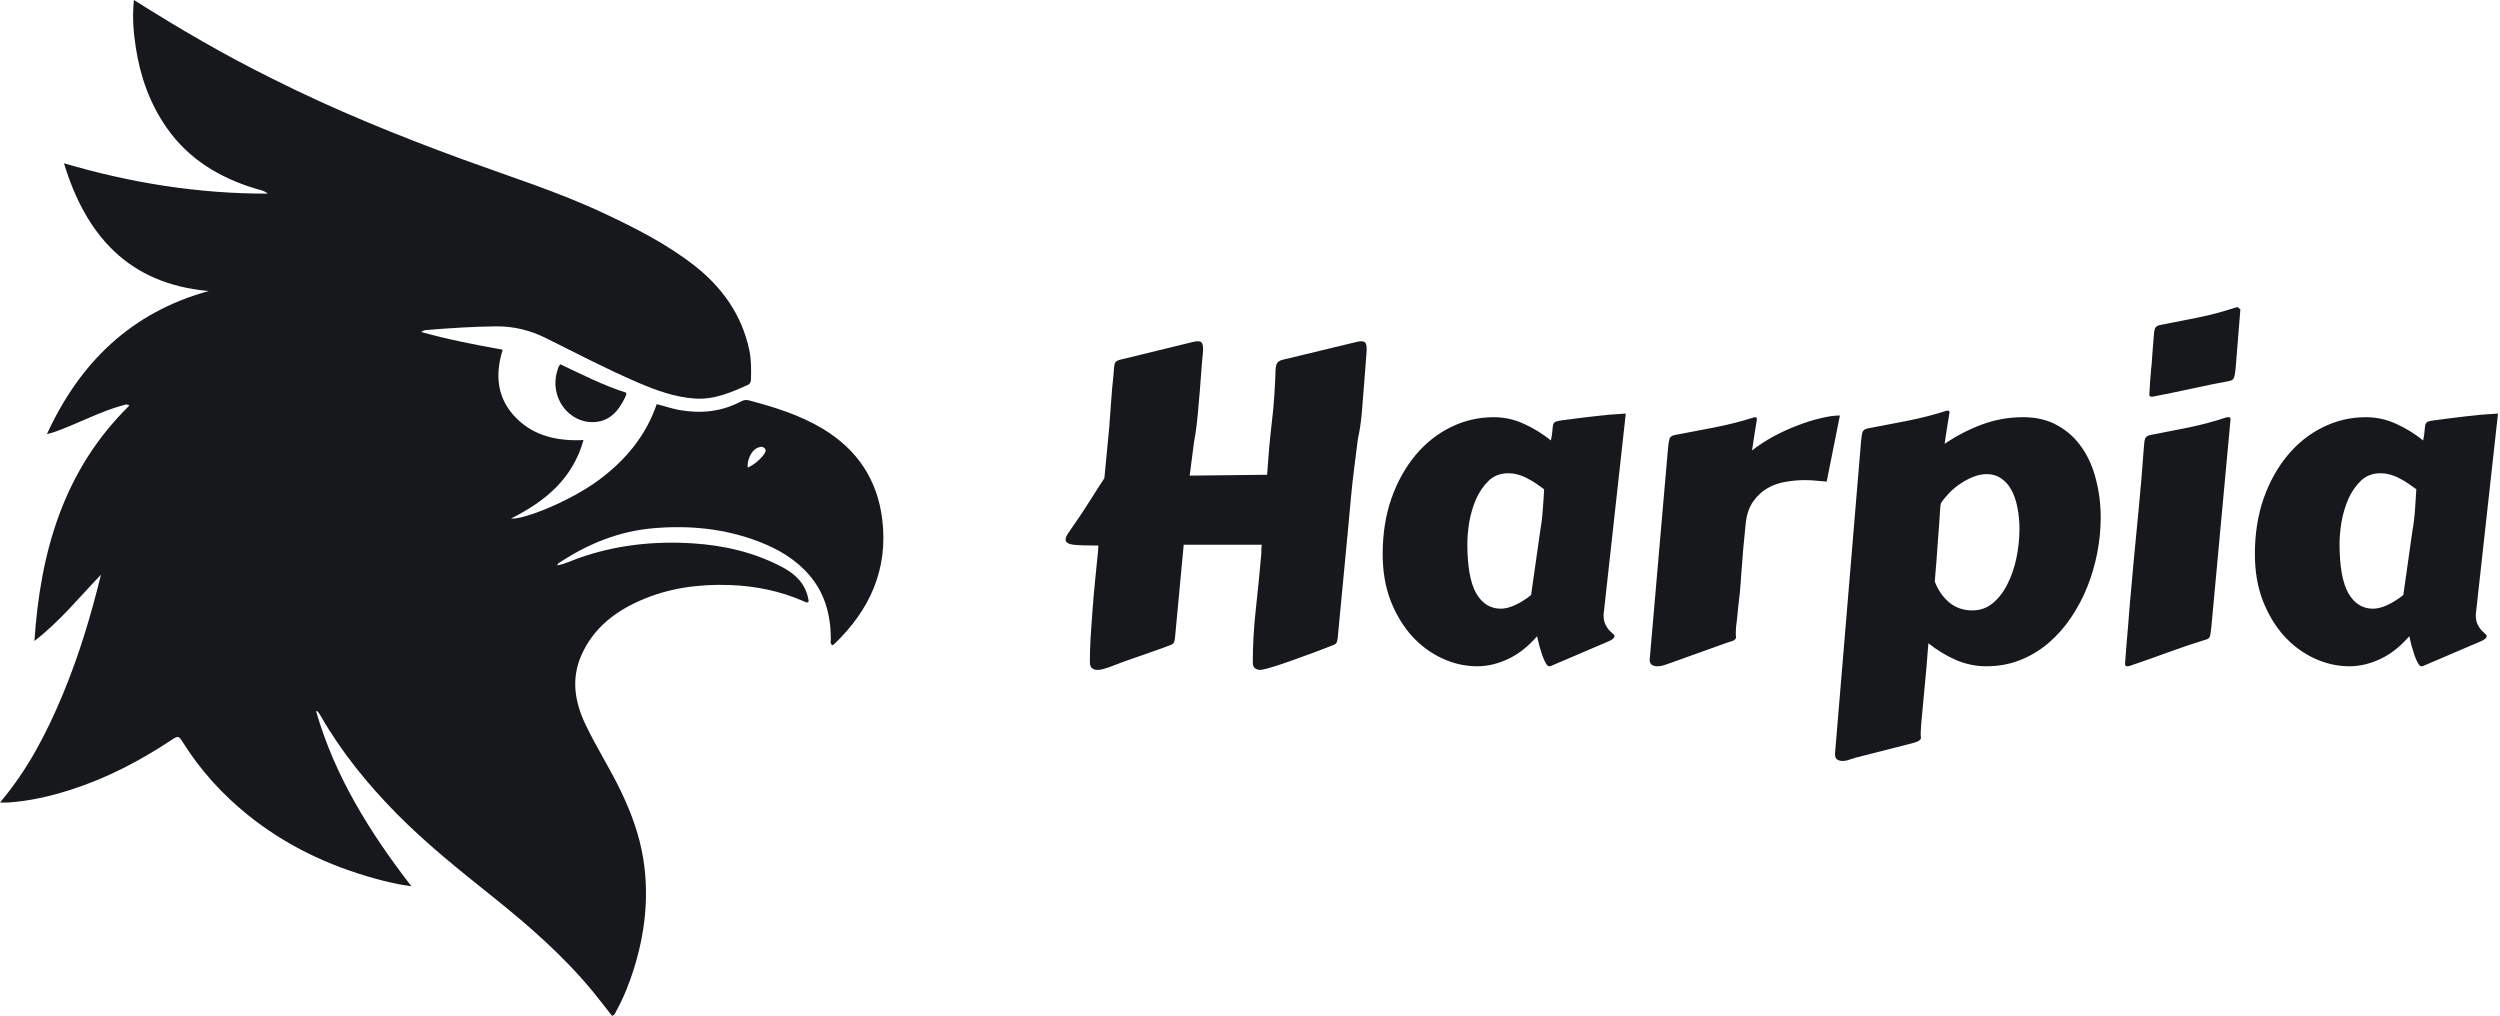 <svg width="1698" height="690" viewBox="0 0 1698 690" fill="none" xmlns="http://www.w3.org/2000/svg">
<path d="M185.144 53.533C227.135 74.635 270.31 92.162 314.131 108.201C346.477 120.04 379.411 130.365 410.652 145.087C431.841 155.072 452.717 165.657 471.302 180.116C490.361 194.944 503.711 213.597 508.884 237.564C510.308 244.16 510.223 250.818 510.075 257.491C510.038 259.162 509.607 260.693 507.892 261.462C496.403 266.614 484.887 271.613 471.826 270.686C458.435 269.734 446.055 265.279 433.856 260.065C412.448 250.917 391.859 240.092 371.038 229.735C360.254 224.371 348.903 221.51 336.713 221.65C321.203 221.826 305.758 222.85 290.315 224.093C289.001 224.198 287.645 224.285 285.974 225.473C304.41 230.608 322.752 234.177 341.438 237.527C336.019 254.838 337.671 270.743 350.369 283.692C362.613 296.178 378.527 299.73 396.312 298.881C388.952 325.241 370.282 340.578 347.01 352.209C355.88 353.065 387.762 340.1 406.682 326.052C424.711 312.665 438.626 296.2 446.048 274.491C451.441 275.815 456.432 277.618 461.673 278.527C476.21 281.048 490.133 279.634 503.27 272.657C505.076 271.697 506.814 271.434 508.655 271.923C526.12 276.562 543.341 281.865 558.954 291.289C582.296 305.381 595.999 325.886 599.25 353.001C603.304 386.816 590.714 414.366 566.664 437.419C566.299 437.77 565.801 437.984 565.339 438.277C563.525 437.033 564.325 435.274 564.316 433.831C564.214 418.014 560.444 403.377 550.067 391.058C540.79 380.047 528.716 372.967 515.441 367.874C492.194 358.955 468.116 356.639 443.418 358.807C420.337 360.833 399.687 369.248 380.505 381.789C379.768 382.271 378.77 382.577 378.477 383.987C383.652 383.092 388.192 380.778 392.906 379.105C417.972 370.207 443.897 367.388 470.228 369.022C491.687 370.354 512.476 375.144 531.675 385.38C540.425 390.045 546.991 396.532 548.989 406.703C549.141 407.479 549.536 408.239 548.847 408.98C547.715 409.548 546.808 408.784 545.876 408.377C529.777 401.338 512.915 397.93 495.378 397.34C474.405 396.635 454.05 399.402 434.753 407.912C417.385 415.572 403.088 426.771 395.071 444.582C387.701 460.958 390.355 476.862 397.816 492.393C405.108 507.575 414.207 521.799 421.522 536.982C428.742 551.97 434.444 567.419 437 583.915C440.915 609.186 438.09 633.884 430.491 658.148C427.412 667.979 423.597 677.516 418.644 686.57C417.966 687.811 417.623 689.362 415.695 690C411.48 684.632 407.322 679.126 402.946 673.799C382.894 649.388 359.256 628.753 334.675 609.097C312.018 590.981 289.319 572.9 268.938 552.157C249.377 532.248 231.914 510.706 217.931 486.467C217.332 485.429 216.644 484.439 215.948 483.461C215.737 483.163 215.361 482.982 214.665 482.978C227.31 526.998 250.991 565.137 279.403 601.942C270.267 600.788 262.675 598.888 255.143 596.825C223.199 588.076 193.827 574.156 167.972 553.218C150.896 539.389 136.306 523.345 124.57 504.75C121.275 499.529 121.234 499.458 116.048 502.88C94.758 516.931 72.314 528.646 47.942 536.436C34.179 540.835 20.166 544.077 5.699 545.05C4.26 545.147 2.81 545.063 0 545.063C19.135 522.412 31.971 497.334 42.832 471.182C53.687 445.042 61.804 418 68.577 390.34C53.855 405.643 40.494 422.206 23.379 435.35C27.406 375.149 42.931 319.567 87.849 275.469C86.178 274.215 84.753 274.932 83.279 275.339C69.178 279.232 56.197 285.97 42.654 291.279C39.19 292.637 35.728 294.004 31.866 294.841C54.115 246.466 88.865 212.196 141.758 197.664C87.431 192.91 58.37 160.019 43.447 110.896C88.77 124.25 134.754 131.623 181.869 131.515C179.296 129.298 176.133 128.908 173.19 128.007C148.869 120.559 128.069 108.024 113.237 86.814C101.765 70.408 95.299 52.05 92.254 32.403C90.641 21.994 89.74 11.537 90.966 0C121.768 19.468 152.719 37.513 185.144 53.533ZM518.523 309.141C519.401 307.681 520.894 306.078 519.372 304.488C517.765 302.81 515.653 303.557 513.823 304.491C510.237 306.322 507.108 313.037 507.896 317.635C511.977 315.633 515.397 313.051 518.523 309.141Z" fill="#17181C"/>
<path d="M424.495 270.043C420.092 279.228 413.996 286.205 403.446 286.686C386.059 287.478 373.219 269.641 378.376 252.329C378.856 250.717 379.108 248.944 380.616 247.424C395.24 254.364 409.72 261.773 425.177 266.668C425.802 267.937 424.982 268.81 424.495 270.043Z" fill="#17181C"/>
<path d="M866.258 254.242C866.258 250.766 866.547 248.4 867.127 247.145C867.803 245.793 869.106 244.876 871.037 244.393L920.863 232.371C922.119 231.985 923.422 231.791 924.774 231.791C926.126 231.791 927.043 232.226 927.526 233.095C928.009 233.868 928.25 235.509 928.25 238.02L926.512 260.76C926.029 267.423 925.498 274.037 924.919 280.603C924.339 287.17 923.47 292.915 922.312 297.84L919.705 318.407C918.932 324.491 918.208 331.105 917.532 338.251C916.856 345.3 916.132 353.218 915.359 362.005L908.552 433.413C908.455 434.282 908.262 435.151 907.972 436.02C907.683 436.889 907.055 437.516 906.089 437.903C905.413 438.192 903.82 438.82 901.309 439.786C898.895 440.751 895.999 441.862 892.619 443.117C889.239 444.372 885.618 445.676 881.756 447.028C877.893 448.476 874.224 449.78 870.748 450.939C867.271 452.097 864.181 453.063 861.478 453.835C858.774 454.608 856.939 454.994 855.974 454.994C854.622 454.994 853.415 454.608 852.353 453.835C851.387 453.159 850.904 451.808 850.904 449.78C850.904 438.096 851.58 426.17 852.932 414.004C854.284 401.74 855.491 389.574 856.553 377.503C856.746 376.151 856.794 374.896 856.698 373.737C856.698 372.579 856.794 371.323 856.988 369.971H803.975L798.037 433.413C797.94 434.282 797.747 435.151 797.457 436.02C797.264 436.792 796.636 437.42 795.574 437.903C795.188 438.096 793.257 438.82 789.781 440.075C786.401 441.234 782.442 442.634 777.903 444.276C773.462 445.821 769.02 447.366 764.578 448.911C760.233 450.552 756.901 451.808 754.584 452.677C753.425 453.159 751.977 453.642 750.238 454.125C748.597 454.704 746.955 454.994 745.314 454.994C743.962 454.994 742.755 454.608 741.693 453.835C740.727 453.063 740.244 451.663 740.244 449.635C740.244 445 740.389 439.737 740.679 433.847C741.065 427.86 741.5 421.632 741.982 415.162C742.465 408.596 743.045 401.885 743.721 395.029C744.396 388.173 745.072 381.414 745.748 374.751L746.038 370.551C738.217 370.551 732.519 370.358 728.947 369.971C725.47 369.489 723.732 368.33 723.732 366.495C723.732 365.24 724.456 363.598 725.905 361.571C727.836 358.867 730.057 355.632 732.568 351.866C735.175 348.004 737.637 344.238 739.955 340.568C742.369 336.802 744.493 333.471 746.328 330.574C748.259 327.581 749.514 325.65 750.094 324.781L753.425 289.873C753.425 289.68 753.522 288.232 753.715 285.528C753.908 282.824 754.149 279.638 754.439 275.969C754.729 272.203 755.018 268.34 755.308 264.381C755.694 260.422 756.032 257.042 756.322 254.242C756.515 250.862 756.756 248.497 757.046 247.145C757.432 245.793 758.591 244.876 760.522 244.393L809.769 232.371C811.024 231.985 812.328 231.791 813.68 231.791C815.031 231.791 815.949 232.226 816.432 233.095C816.914 233.868 817.156 235.509 817.156 238.02C816.48 244.972 815.949 251.297 815.563 256.994C815.176 262.691 814.742 268.002 814.259 272.927C813.873 277.851 813.438 282.535 812.955 286.977C812.473 291.418 811.797 295.957 810.928 300.592L808.031 323.042L860.609 322.463C861.478 309.62 862.443 298.709 863.506 289.729C864.568 280.748 865.244 273.651 865.533 268.437C865.823 263.512 866.016 259.988 866.113 257.863C866.209 255.739 866.258 254.532 866.258 254.242ZM1089.32 415.887C1089.22 416.273 1089.17 416.659 1089.17 417.045C1089.17 417.335 1089.17 417.625 1089.17 417.914C1089.17 420.328 1089.56 422.356 1090.33 423.998C1091.1 425.543 1091.92 426.846 1092.79 427.909C1093.76 428.874 1094.63 429.695 1095.4 430.371C1096.17 430.95 1096.56 431.481 1096.56 431.964C1096.56 433.316 1095.11 434.571 1092.21 435.73L1053.25 452.387C1053.15 452.484 1052.82 452.532 1052.24 452.532C1051.46 452.532 1050.69 451.856 1049.92 450.504C1049.15 449.152 1048.37 447.414 1047.6 445.29C1046.92 443.262 1046.25 441.089 1045.57 438.772C1044.99 436.358 1044.46 434.137 1043.98 432.109C1037.9 439.158 1031.33 444.324 1024.28 447.607C1017.23 450.89 1010.23 452.532 1003.28 452.532C995.168 452.532 987.25 450.745 979.525 447.173C971.8 443.6 964.944 438.53 958.957 431.964C952.97 425.301 948.142 417.287 944.473 407.92C940.9 398.554 939.113 388.029 939.113 376.345C939.113 362.536 941.093 349.935 945.052 338.541C949.108 327.146 954.563 317.345 961.419 309.137C968.275 300.93 976.241 294.605 985.318 290.163C994.492 285.625 1004.2 283.355 1014.43 283.355C1021.67 283.355 1028.53 284.852 1035 287.846C1041.47 290.742 1047.6 294.508 1053.39 299.143C1053.97 296.246 1054.31 293.929 1054.41 292.191C1054.5 290.453 1054.7 289.101 1054.99 288.135C1055.37 287.17 1056.05 286.542 1057.02 286.252C1057.98 285.866 1059.57 285.576 1061.8 285.383C1068.75 284.418 1075.65 283.549 1082.51 282.776C1089.46 281.907 1096.7 281.279 1104.23 280.893L1089.32 415.887ZM1046.01 361.281C1046.97 355.777 1047.6 350.611 1047.89 345.783C1048.28 340.858 1048.57 336.368 1048.76 332.312C1047.21 331.154 1045.52 329.947 1043.69 328.691C1041.95 327.436 1040.02 326.277 1037.9 325.215C1035.87 324.056 1033.7 323.139 1031.38 322.463C1029.16 321.787 1026.79 321.449 1024.28 321.449C1019.07 321.449 1014.67 323.139 1011.1 326.519C1007.62 329.898 1004.78 334.05 1002.55 338.975C1000.43 343.9 998.885 349.114 997.92 354.618C997.051 360.122 996.616 364.999 996.616 369.247C996.616 384.504 998.596 395.705 1002.55 402.851C1006.61 409.9 1012.21 413.424 1019.36 413.424C1022.25 413.424 1025.49 412.604 1029.06 410.962C1032.63 409.32 1036.25 407.051 1039.92 404.154L1046.01 361.281ZM1240.68 327.098C1238.65 326.905 1236.38 326.712 1233.87 326.519C1231.36 326.229 1228.7 326.084 1225.9 326.084C1221.65 326.084 1217.31 326.47 1212.87 327.243C1208.52 327.919 1204.47 329.319 1200.7 331.443C1196.93 333.568 1193.7 336.513 1191 340.279C1188.29 343.948 1186.55 348.728 1185.78 354.618C1185.1 361.764 1184.53 367.654 1184.04 372.289C1183.66 376.827 1183.37 380.593 1183.17 383.587C1182.98 386.484 1182.79 388.849 1182.59 390.684C1182.5 392.422 1182.4 394.064 1182.3 395.609C1182.3 395.995 1182.21 397.057 1182.01 398.795C1181.92 400.533 1181.73 402.561 1181.44 404.879C1181.15 407.196 1180.86 409.707 1180.57 412.41C1180.37 415.114 1180.13 417.625 1179.84 419.942C1179.55 422.26 1179.31 424.287 1179.12 426.026C1179.02 427.764 1178.97 428.826 1178.97 429.212C1178.97 429.985 1178.97 430.661 1178.97 431.24C1179.07 431.723 1179.12 432.206 1179.12 432.688C1179.12 433.461 1178.73 434.137 1177.96 434.716C1177.28 435.199 1175.69 435.778 1173.18 436.454L1134.8 450.214C1133.73 450.601 1132.33 451.083 1130.6 451.663C1128.86 452.242 1127.17 452.532 1125.53 452.532C1124.17 452.532 1122.97 452.194 1121.91 451.518C1120.94 450.842 1120.46 449.683 1120.46 448.042L1132.91 304.503C1133.2 301.316 1133.54 299.143 1133.93 297.985C1134.41 296.729 1135.52 295.909 1137.26 295.522C1146.05 293.784 1155.12 292.046 1164.49 290.308C1173.86 288.473 1182.93 286.156 1191.72 283.355C1192.49 283.355 1192.93 283.5 1193.02 283.79C1193.22 283.983 1193.31 284.321 1193.31 284.804C1193.31 284.997 1193.26 285.287 1193.17 285.673C1193.17 286.059 1193.02 286.928 1192.73 288.28C1192.54 289.632 1192.2 291.708 1191.72 294.508C1191.33 297.212 1190.75 301.026 1189.98 305.951C1194.42 302.475 1199.3 299.288 1204.61 296.391C1210.02 293.494 1215.43 291.032 1220.83 289.004C1226.24 286.88 1231.45 285.238 1236.48 284.08C1241.5 282.824 1245.89 282.197 1249.66 282.197L1240.68 327.098ZM1317.88 343.9C1317.3 353.17 1316.77 360.702 1316.28 366.495C1315.9 372.289 1315.56 377.02 1315.27 380.69C1314.98 384.263 1314.74 387.111 1314.55 389.236C1314.35 391.263 1314.21 393.195 1314.11 395.029C1316.33 400.823 1319.62 405.554 1323.96 409.224C1328.31 412.797 1333.52 414.583 1339.6 414.583C1344.91 414.583 1349.55 412.941 1353.51 409.658C1357.56 406.279 1360.9 401.933 1363.5 396.623C1366.21 391.312 1368.23 385.373 1369.59 378.807C1370.94 372.241 1371.61 365.723 1371.61 359.253C1371.61 353.942 1371.13 349.018 1370.17 344.479C1369.3 339.941 1367.94 336.03 1366.11 332.747C1364.28 329.367 1361.96 326.76 1359.16 324.925C1356.45 322.994 1353.22 322.028 1349.45 322.028C1346.36 322.028 1343.27 322.656 1340.18 323.911C1337.19 325.07 1334.29 326.615 1331.49 328.546C1328.69 330.381 1326.13 332.505 1323.82 334.92C1321.59 337.237 1319.76 339.506 1318.31 341.727L1317.88 343.9ZM1320.77 301.461C1328.89 295.957 1337.38 291.563 1346.27 288.28C1355.15 284.997 1364.42 283.355 1374.08 283.355C1383.15 283.355 1390.97 285.238 1397.54 289.004C1404.2 292.674 1409.71 297.695 1414.05 304.068C1418.4 310.345 1421.58 317.587 1423.61 325.794C1425.74 334.002 1426.8 342.596 1426.8 351.576C1426.8 359.398 1426.03 367.316 1424.48 375.331C1422.94 383.345 1420.67 391.118 1417.67 398.65C1414.68 406.086 1410.96 413.086 1406.52 419.653C1402.08 426.219 1396.96 431.964 1391.17 436.889C1385.47 441.717 1379.1 445.531 1372.05 448.331C1365 451.132 1357.37 452.532 1349.16 452.532C1341.92 452.532 1334.97 451.083 1328.31 448.187C1321.74 445.29 1315.56 441.524 1309.77 436.889C1309.77 437.372 1309.62 439.158 1309.33 442.248C1309.14 445.241 1308.85 448.911 1308.46 453.256C1308.08 457.601 1307.64 462.236 1307.16 467.161C1306.68 472.182 1306.24 476.865 1305.86 481.211C1305.47 485.556 1305.13 489.225 1304.84 492.219C1304.65 495.309 1304.55 497.095 1304.55 497.578C1304.55 498.35 1304.55 498.978 1304.55 499.461C1304.65 500.04 1304.7 500.571 1304.7 501.054C1304.7 501.827 1304.31 502.454 1303.54 502.937C1302.86 503.516 1301.27 504.144 1298.76 504.82L1260.66 514.525C1259.6 514.814 1258.2 515.249 1256.46 515.828C1254.73 516.504 1253.04 516.842 1251.39 516.842C1250.04 516.842 1248.84 516.504 1247.77 515.828C1246.81 515.152 1246.32 513.897 1246.32 512.062L1264 300.012C1264.29 296.826 1264.62 294.653 1265.01 293.494C1265.49 292.239 1266.6 291.418 1268.34 291.032C1277.13 289.294 1286.16 287.556 1295.43 285.818C1304.7 283.983 1313.73 281.666 1322.51 278.865C1323.28 278.865 1323.72 279.01 1323.82 279.3C1324.01 279.493 1324.11 279.831 1324.11 280.314C1324.11 280.507 1324.06 280.797 1323.96 281.183C1323.96 281.569 1323.82 282.438 1323.53 283.79C1323.33 285.142 1323 287.218 1322.51 290.018C1322.13 292.722 1321.55 296.536 1320.77 301.461ZM1448.96 383.587C1450.22 370.358 1451.47 357.274 1452.73 344.334C1453.98 331.395 1455.09 318.118 1456.06 304.503C1456.25 301.316 1456.54 299.143 1456.93 297.985C1457.41 296.729 1458.52 295.909 1460.26 295.522C1468.47 293.881 1477.06 292.191 1486.04 290.453C1495.02 288.618 1503.71 286.301 1512.11 283.5C1512.4 283.404 1512.84 283.355 1513.41 283.355C1514.48 283.355 1515.01 283.742 1515.01 284.514L1501.97 425.591C1501.68 428.778 1501.34 430.999 1500.96 432.254C1500.57 433.413 1499.51 434.185 1497.77 434.571C1489.56 437.082 1481.26 439.882 1472.86 442.972C1464.46 446.062 1455.57 449.2 1446.21 452.387C1445.92 452.484 1445.48 452.532 1444.9 452.532C1443.84 452.532 1443.31 452.049 1443.31 451.083C1443.31 450.987 1443.41 449.683 1443.6 447.173C1443.79 444.662 1444.04 441.427 1444.33 437.468C1444.71 433.509 1445.1 429.067 1445.48 424.143C1445.87 419.218 1446.26 414.293 1446.64 409.369C1447.13 404.444 1447.56 399.712 1447.95 395.174C1448.33 390.636 1448.67 386.773 1448.96 383.587ZM1459.82 268.002C1460.11 263.85 1460.31 260.663 1460.4 258.443C1460.6 256.222 1460.74 254.58 1460.84 253.518C1460.93 252.359 1460.98 251.635 1460.98 251.345C1460.98 251.056 1460.98 250.862 1460.98 250.766C1461.08 250.573 1461.13 250.283 1461.13 249.897C1461.22 249.414 1461.32 248.497 1461.42 247.145C1461.51 245.696 1461.66 243.62 1461.85 240.917C1462.04 238.213 1462.33 234.495 1462.72 229.764C1462.91 226.577 1463.2 224.404 1463.59 223.246C1464.07 221.99 1465.18 221.17 1466.92 220.783C1475.13 219.142 1483.72 217.452 1492.7 215.714C1501.68 213.879 1510.37 211.562 1518.77 208.761C1519.06 208.665 1519.5 208.617 1520.08 208.617C1520.37 209.196 1520.75 209.582 1521.24 209.775L1521.67 210.065L1518.48 249.752C1518.19 252.939 1517.81 255.159 1517.33 256.415C1516.94 257.67 1515.93 258.443 1514.28 258.732C1506.08 260.277 1497.77 261.967 1489.37 263.802C1480.97 265.636 1472.09 267.471 1462.72 269.306C1462.43 269.402 1462 269.451 1461.42 269.451C1460.35 269.451 1459.82 268.968 1459.82 268.002ZM1681.72 415.887C1681.63 416.273 1681.58 416.659 1681.58 417.045C1681.58 417.335 1681.58 417.625 1681.58 417.914C1681.58 420.328 1681.96 422.356 1682.74 423.998C1683.51 425.543 1684.33 426.846 1685.2 427.909C1686.16 428.874 1687.03 429.695 1687.81 430.371C1688.58 430.95 1688.96 431.481 1688.96 431.964C1688.96 433.316 1687.52 434.571 1684.62 435.73L1645.66 452.387C1645.56 452.484 1645.22 452.532 1644.64 452.532C1643.87 452.532 1643.1 451.856 1642.33 450.504C1641.55 449.152 1640.78 447.414 1640.01 445.29C1639.33 443.262 1638.66 441.089 1637.98 438.772C1637.4 436.358 1636.87 434.137 1636.39 432.109C1630.3 439.158 1623.74 444.324 1616.69 447.607C1609.64 450.89 1602.64 452.532 1595.69 452.532C1587.57 452.532 1579.66 450.745 1571.93 447.173C1564.21 443.6 1557.35 438.53 1551.36 431.964C1545.38 425.301 1540.55 417.287 1536.88 407.92C1533.31 398.554 1531.52 388.029 1531.52 376.345C1531.52 362.536 1533.5 349.935 1537.46 338.541C1541.51 327.146 1546.97 317.345 1553.83 309.137C1560.68 300.93 1568.65 294.605 1577.73 290.163C1586.9 285.625 1596.6 283.355 1606.84 283.355C1614.08 283.355 1620.94 284.852 1627.41 287.846C1633.88 290.742 1640.01 294.508 1645.8 299.143C1646.38 296.246 1646.72 293.929 1646.82 292.191C1646.91 290.453 1647.1 289.101 1647.39 288.135C1647.78 287.17 1648.46 286.542 1649.42 286.252C1650.39 285.866 1651.98 285.576 1654.2 285.383C1661.15 284.418 1668.06 283.549 1674.91 282.776C1681.87 281.907 1689.11 281.279 1696.64 280.893L1681.72 415.887ZM1638.41 361.281C1639.38 355.777 1640.01 350.611 1640.3 345.783C1640.68 340.858 1640.97 336.368 1641.17 332.312C1639.62 331.154 1637.93 329.947 1636.1 328.691C1634.36 327.436 1632.43 326.277 1630.3 325.215C1628.28 324.056 1626.1 323.139 1623.79 322.463C1621.56 321.787 1619.2 321.449 1616.69 321.449C1611.47 321.449 1607.08 323.139 1603.51 326.519C1600.03 329.898 1597.18 334.05 1594.96 338.975C1592.84 343.9 1591.29 349.114 1590.33 354.618C1589.46 360.122 1589.02 364.999 1589.02 369.247C1589.02 384.504 1591 395.705 1594.96 402.851C1599.02 409.9 1604.62 413.424 1611.76 413.424C1614.66 413.424 1617.89 412.604 1621.47 410.962C1625.04 409.32 1628.66 407.051 1632.33 404.154L1638.41 361.281Z" fill="#17181C"/>
</svg>
